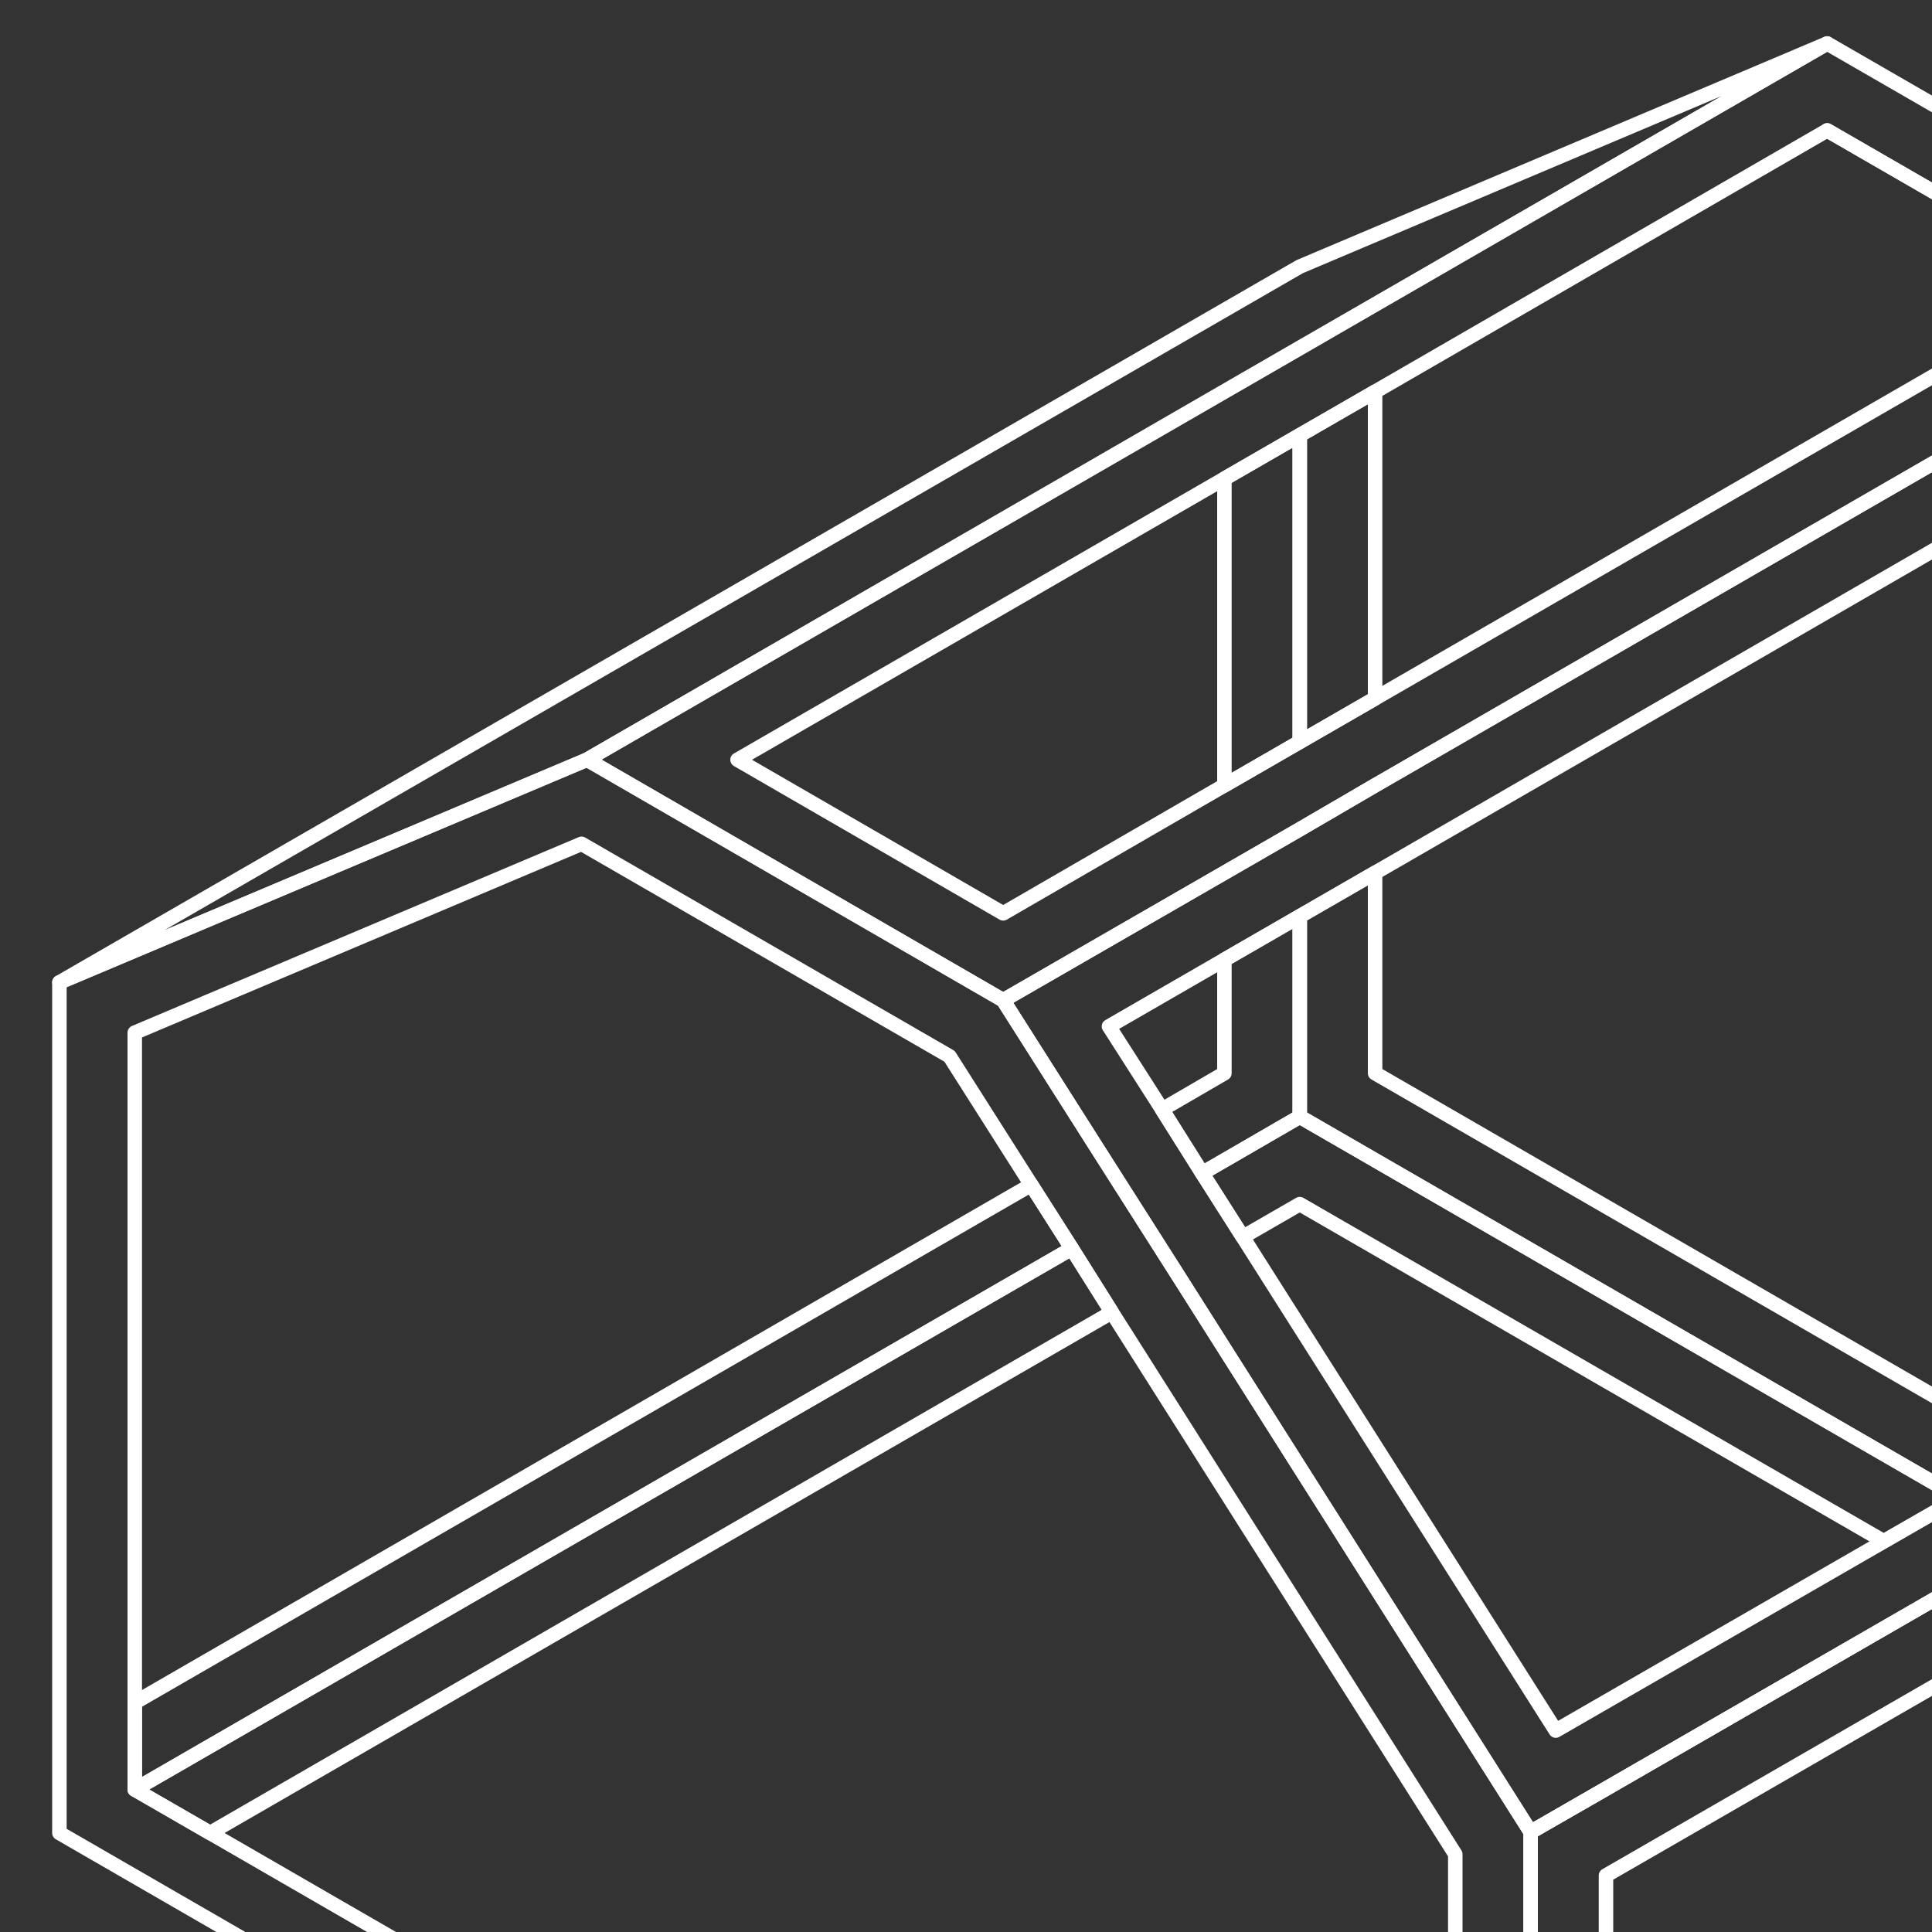 <svg id="Layer_1" data-name="Layer 1" xmlns="http://www.w3.org/2000/svg" viewBox="0 0 400 400"><rect x="0" y="0" width="400" height="400" fill="#333333" stroke="none"/><g id="Group_123" data-name="Group 123"><path id="Path_265" data-name="Path 265" d="M378.3,27h0l44,25.4Z" fill="none" stroke="#fff" stroke-linecap="round" stroke-linejoin="round" stroke-width="3"/><path id="Path_266" data-name="Path 266" d="M284.7,144.6V81.1l-15.6,9v63.5Z" fill="none" stroke="#fff" stroke-linecap="round" stroke-linejoin="round" stroke-width="3"/><path id="Path_267" data-name="Path 267" d="M269.1,231.2l136.6,78.9,15.6-9L284.7,222.2V180.7l-15.6,9Z" fill="none" stroke="#fff" stroke-linecap="round" stroke-linejoin="round" stroke-width="3"/><path id="Path_272" data-name="Path 272" d="M221.9,258.5l-194,112,15.6,9L230.2,271.7Z" fill="none" stroke="#fff" stroke-linecap="round" stroke-linejoin="round" stroke-width="3"/><path id="Path_275" data-name="Path 275" d="M248.9,242.9l8.4,13.2,11.8-6.8L390,319.1l15.7-9L269.1,231.2Z" fill="none" stroke="#fff" stroke-linecap="round" stroke-linejoin="round" stroke-width="3"/><path id="Path_276" data-name="Path 276" d="M316.9,379.3l13.6-7.8,75.2-43.4h0Z" fill="none" stroke="#fff" stroke-linecap="round" stroke-linejoin="round" stroke-width="3"/><path id="Path_277" data-name="Path 277" d="M560.2,238.9l-2,1.2L452.1,301.3l-13.5,7.8-1.7,1-15.6,9-15.6,9-75.2,43.4-13.6,7.8V555.4l91.5-52.8,30.2-17.4,103.1-59.5L560.2,415l13.6-7.9v-176ZM542.5,407.1l-90.4,52.3-119.6,69h0V388.3l88.8-51.2,15.6-9,15.6-9,105.7-61v140l-15.7,9Z" fill="none" stroke="#fff" stroke-linecap="round" stroke-linejoin="round" stroke-width="3"/><path id="Path_279" data-name="Path 279" d="M269.1,55.2,12.3,203.4l109.2-46.1L269.1,72,378.3,9Z" fill="none" stroke="#fff" stroke-linecap="round" stroke-linejoin="round" stroke-width="3"/><path id="Path_280" data-name="Path 280" d="M213.5,245.3,27.9,352.5v18h0l194-112Z" fill="none" stroke="#fff" stroke-linecap="round" stroke-linejoin="round" stroke-width="3"/><path id="Path_281" data-name="Path 281" d="M253.5,162.6l15.6-9V90.1l-15.6,9Z" fill="none" stroke="#fff" stroke-linecap="round" stroke-linejoin="round" stroke-width="3"/><path id="Path_282" data-name="Path 282" d="M269.1,189.7l-15.6,9v23.5l-12.9,7.5,8.3,13.2,20.2-11.7Z" fill="none" stroke="#fff" stroke-linecap="round" stroke-linejoin="round" stroke-width="3"/><path id="Path_283" data-name="Path 283" d="M243.8,263.9l-8.4-13.2L227,237.5l-19.3-30.4-85.3-49.3-.9-.5L12.3,203.4V379.5L316.9,555.4V379.3ZM27.9,370.5V213.8l92.5-39.1,76.2,44,16.9,26.6,8.4,13.2,8.3,13.2,71.1,112.2V528.4L43.5,379.5Z" fill="none" stroke="#fff" stroke-linecap="round" stroke-linejoin="round" stroke-width="3"/><path id="Path_284" data-name="Path 284" d="M378.3,9,269.1,72.1,121.5,157.3l1,.5,85.2,49.3,45.8-26.4,15.6-9,15.6-9.1L448.9,67.8l15.7-9Zm55,49.8L284.7,144.6l-15.6,9-15.6,9-45.8,26.5-55-31.8L253.5,99.1l15.6-9,15.6-9L378.3,27h0l44,25.4Z" fill="none" stroke="#fff" stroke-linecap="round" stroke-linejoin="round" stroke-width="3"/><path id="Path_285" data-name="Path 285" d="M464.6,58.8l-15.7,9L284.7,162.6l-15.6,9.1-15.6,9-45.8,26.4L227,237.5l8.4,13.2,8.4,13.2,73.1,115.4,88.8-51.2,15.6-9,15.6-9,121.3-70,15.6-9Zm87.3,166.9L421.3,301.1l-15.6,9-15.6,9-68,39.2L257.3,256.1l-8.4-13.2-8.3-13.2-11-17.2,23.9-13.8,15.6-9,15.6-9L459.4,79.8,472,99.7l79.9,126Z" fill="none" stroke="#fff" stroke-linecap="round" stroke-linejoin="round" stroke-width="3"/></g></svg>